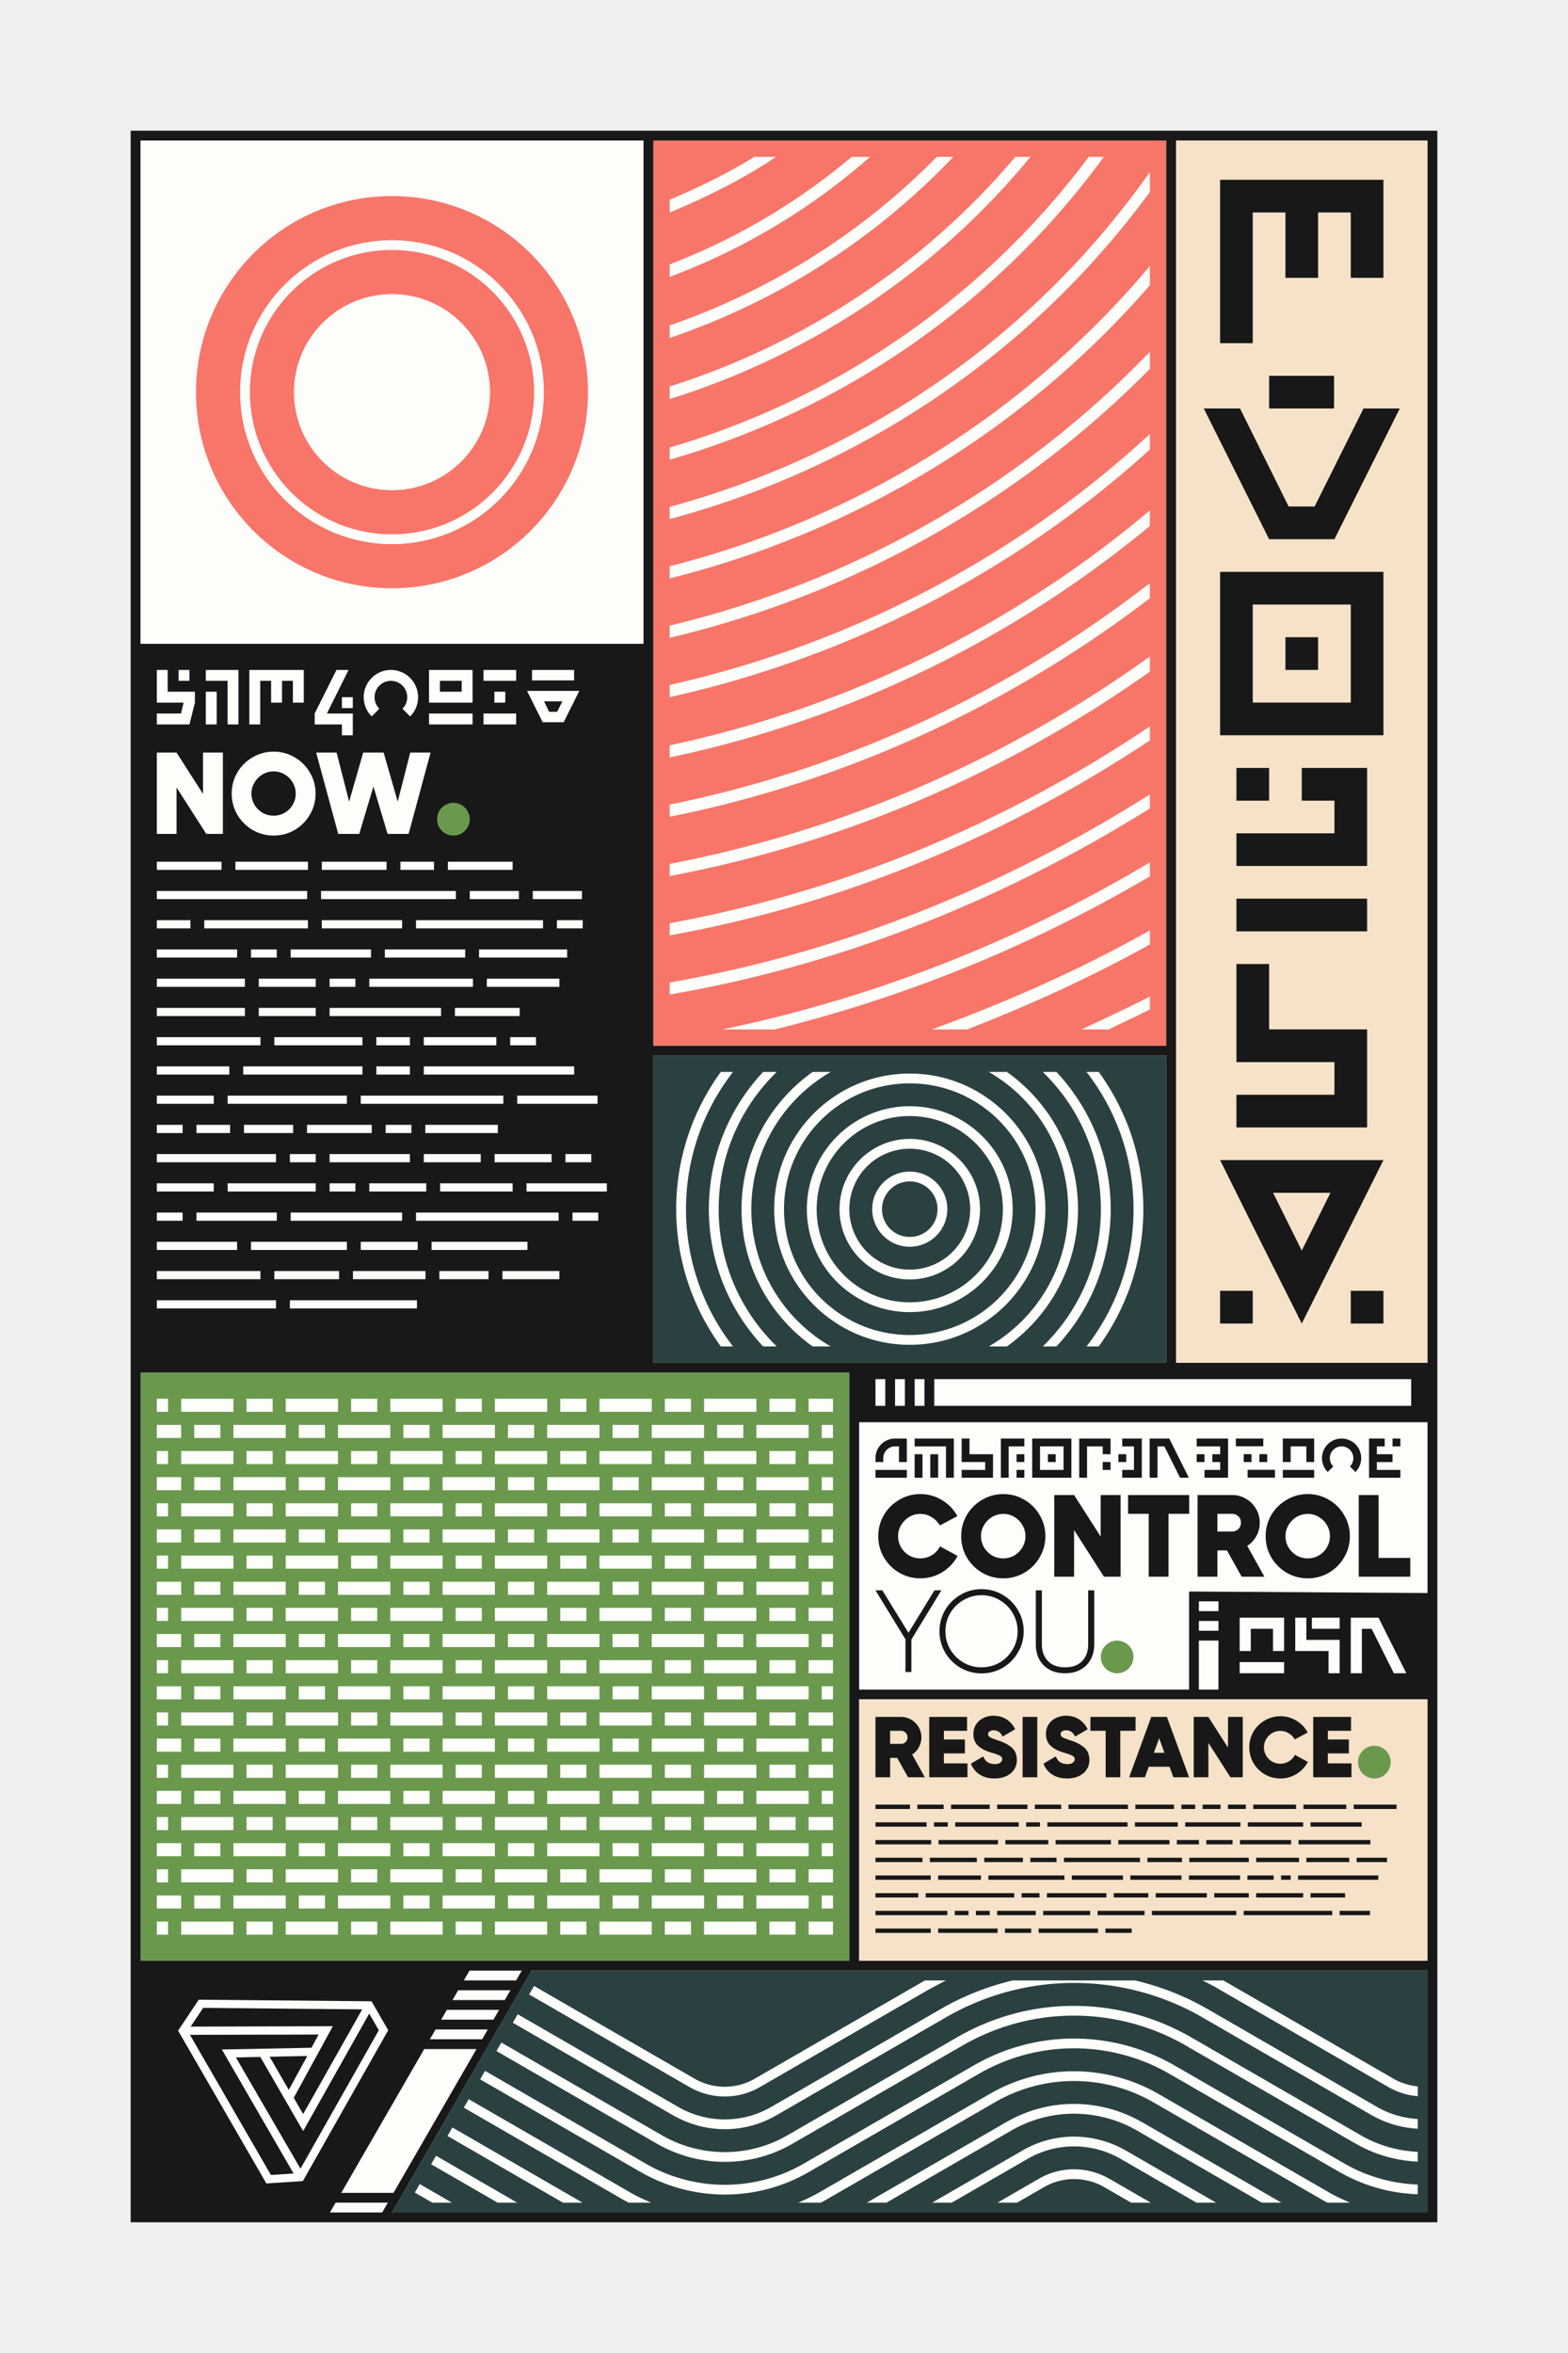 <svg xmlns="http://www.w3.org/2000/svg" width="2304" height="3456" viewBox="0 0 609.6 914.4">
	<path d="M0 0h609.6v914.4H0z" fill="#eff1ee" paint-order="markers stroke fill"/>
	<path d="M54.61 54.61h500.38v805.18H54.61z" fill="#fdfefa" paint-order="markers stroke fill"/>
	<path d="M254 54.61V406.4h199.39V54.61zm39.287 6.35h8.433c-13.005 8.715-26.984 15.62-41.37 21.63v-4.94c11.338-4.85 22.434-10.186 32.937-16.689zm37.845 0h7.141c-23.125 20.308-49.546 36.035-77.923 46.646v-4.867c25.608-9.776 49.509-23.892 70.782-41.779zm33.067 0h6.41c-30.894 32.491-68.874 56.306-110.259 70.383v-4.866c38.758-13.432 74.414-35.572 103.848-65.516zm30.558 0h5.866c-37.233 45.182-86.297 77.265-140.273 94.108v-4.865c51.451-16.332 98.368-46.654 134.407-89.243zm28.543 0h5.853c-42.56 58.19-102.509 98.566-168.803 117.687v-4.73c63.772-18.677 121.416-57.47 162.95-112.957zm23.74 5.915v7.721c-46.872 63.89-113.427 107.45-186.69 127.126v-4.73c73.727-20.084 140.543-64.674 186.69-130.118zm0 36.503v7.457c-49.682 57.257-115.437 96.05-186.69 113.958v-4.729c71.676-18.255 137.495-58.116 186.69-116.686zm0 33.342v6.639c-51.715 52.341-116.733 87.974-186.69 104.5v-4.729c70.22-16.795 135.339-53.106 186.69-106.41zm0 31.934v6.042c-53.213 48.189-117.842 80.882-186.69 96.225v-4.729c69.002-15.558 133.769-48.625 186.69-97.538zm0 29.705v6.051a432.85 432.85 0 0 1-186.69 89.939v-4.72c68.239-14.508 132.485-45.614 186.69-91.27zm0 28.244v5.875c-54.675 41.757-118.404 71.307-186.69 84.932v-4.736c68.415-13.802 132.191-43.77 186.69-86.071zm0 28.538v5.879c-55.422 39.239-119.118 66.633-186.69 79.437v-4.735c67.708-12.965 131.396-40.832 186.69-80.582zm0 27.159v5.438c-56.14 37.256-119.503 63.646-186.69 75.764v-4.734c67.243-12.25 130.683-38.822 186.69-76.469zm0 26.422v5.441c-56.488 35.3-119.302 60.612-185.816 72.178-.29.05-.584.064-.874.114v-4.651c.028-.005.056-.006.083-.011 66.869-11.627 129.997-37.259 186.607-73.07zm0 26.431v5.399c-45.297 26.696-94.343 46.788-145.85 59.497h-20.272c58.952-12.239 114.973-34.389 166.122-64.896zm0 26.42v5.452c-22.812 12.69-46.61 23.512-71.01 33.024h-13.726c29.274-10.652 57.696-23.259 84.736-38.476zm0 25.668v5.049c-5.285 2.665-10.671 5.137-15.982 7.76h-10.52c8.87-4.206 17.81-8.27 26.502-12.809zM152.4 76.2c-42.084 0-76.2 34.116-76.2 76.2s34.116 76.2 76.2 76.2 76.2-34.116 76.2-76.2-34.116-76.2-76.2-76.2zm.001 17.146c32.593 0 59.055 26.462 59.055 59.055s-26.462 59.055-59.055 59.055-59.055-26.462-59.055-59.055 26.462-59.055 59.055-59.055zm0 3.809c-30.533 0-55.246 24.713-55.246 55.246s24.713 55.244 55.246 55.244 55.244-24.711 55.244-55.244-24.711-55.246-55.244-55.246zM152.4 114.3c21.042 0 38.1 17.058 38.1 38.1s-17.058 38.1-38.1 38.1-38.1-17.058-38.1-38.1 17.058-38.1 38.1-38.1z" paint-order="markers stroke fill" fill="#f77669"/>
	<path d="M206.659 765.81L152.4 859.79h402.59v-93.98H246.38zm152.931 3.81h8.146l-6.34 3.354-65.991 38.1h0c-8.736 5.044-19.125 4.69-27.298-.01l-.007.011-62.381-36.015 1.905-3.3 62.381 36.016-.003.005c7.025 4.055 15.952 4.35 23.497-.006l65.991-38.1h0c.033-.019.067-.034.1-.053zm34.162 0h47.521c9.809 2.309 19.287 5.986 28.075 11.047l65.991 38.1-.003.003c4.844 2.794 10.28 4.351 15.843 4.701v3.776c-6.225-.36-12.318-2.075-17.737-5.194l-.008.013-65.991-38.1.008-.015c-29.822-17.188-67.735-18.437-99.705.021l-65.991 38.1h0c-12.807 7.394-28.025 6.877-39.997-.012l-.008.013-62.381-36.015 1.905-3.3 62.381 36.016-.002.003c10.825 6.243 24.58 6.701 36.196-.005v.003l65.991-38.1h0 0c8.945-5.164 18.349-8.788 27.911-11.053zm73.733 0h8.124c.029.017.06.031.09.048h0l65.991 38.1-.003.005c2.914 1.682 6.159 2.692 9.493 3.014v3.819a27.52 27.52 0 0 1-11.388-3.551l-.007.011-65.991-38.1.009-.016c-2.067-1.191-4.184-2.28-6.317-3.332zm-50.641 9.883a91.32 91.32 0 0 1 46.153 12.165l.003-.003 65.991 38.1-.003.003c6.774 3.906 14.4 6.105 22.192 6.468v3.799c-8.455-.372-16.737-2.752-24.088-6.984l-.007.013-65.991-38.1.007-.012c-26.023-15-59.106-16.089-87.005.019l-65.991 38.1h0c-16.878 9.744-36.926 9.065-52.698-.013l-.007.013-62.381-36.016 1.905-3.3 62.381 36.016-.002.003c14.624 8.432 33.21 9.053 48.896-.004l65.991-38.1c14.09-8.135 29.461-12.06 44.653-12.168zm.103 12.701c13.91-.098 27.647 3.525 39.697 10.463h0l.003-.005 65.991 38.1v.003c8.703 5.018 18.522 7.801 28.541 8.174v3.784c-10.682-.381-21.157-3.333-30.437-8.675l-.009.016-65.991-38.1.007-.012c-22.224-12.81-50.477-13.74-74.305.017l-65.991 38.1c-20.948 12.095-45.825 11.252-65.395-.015l-.009.016-62.38-36.015 1.905-3.3 62.38 36.015-.001.003c18.424 10.622 41.838 11.405 61.595-.003l65.991-38.1v.003c12.119-6.997 25.339-10.373 38.406-10.465zm1.158 12.711a65.84 65.84 0 0 1 32.181 8.768l.012-.02 65.991 38.1-.01.016c2.785 1.606 5.681 2.981 8.637 4.2h-8.795c-.576-.312-1.169-.59-1.737-.917l-65.991-38.1 1.893-3.279-1.895 3.283c-18.424-10.622-41.837-11.405-61.595.003l-65.991 38.1-1.905-3.3 1.904 3.299c-.565.326-1.144.602-1.714.913h-8.786c2.912-1.216 5.789-2.591 8.595-4.211l65.991-38.1c10.474-6.047 21.93-8.861 33.214-8.753zm-235.882 10.839l62.381 36.016-.01.016c2.78 1.603 5.671 2.976 8.622 4.194h-8.793c-.572-.309-1.16-.586-1.724-.911l-62.381-36.016zm235.78 1.86h0a53.07 53.07 0 0 1 25.934 7.065l.011-.019 54.246 31.319h-7.62l-48.531-28.019-.003.003c-14.624-8.432-33.21-9.053-48.896.004l-48.52 28.013h-7.621l54.236-31.313h0 0c8.439-4.872 17.671-7.138 26.764-7.052zm-242.129 9.138l50.624 29.228h-7.62l-44.909-25.928zm242.028 3.563h0a40.29 40.29 0 0 1 19.685 5.362l.01-.017 35.195 20.32h-7.621l-29.479-17.02h0c-10.825-6.243-24.58-6.701-36.196.005l-29.468 17.013h-7.621l35.184-20.313h0 0c6.404-3.697 13.41-5.416 20.312-5.35zm-248.379 7.437l31.572 18.228h-7.621l-25.856-14.928zm248.277 5.263h0a27.53 27.53 0 0 1 13.437 3.66l.01-.017 16.146 9.322h-7.62l-10.431-6.022h0c-7.025-4.056-15.952-4.351-23.498.005l-10.421 6.016h-7.62l16.135-9.316h0a27.11 27.11 0 0 1 13.86-3.649zm-254.626 5.734l12.524 7.231h-7.62l-6.809-3.931zM254 410.21v4.775 2.387 15.519 2.387 15.519 2.387 15.519 2.388 15.519 2.387 15.519 2.387 15.519 2.387 4.775h14.331 2.492 16.201 2.492 16.201 2.492 16.201 2.492 16.201 2.492 16.201 2.492 16.201 2.492 16.2 2.492 16.201 2.492 16.201 2.492 14.331v-4.775-2.387-15.519-2.387-15.519-2.387-15.519-2.388-15.519-2.387-15.519-2.387-15.519-2.387-4.775h-14.331-2.492-16.201-2.492-16.201-2.492-16.2-2.492-16.201-2.492-16.201-2.492-16.201-2.492-16.201-2.492-16.201-2.492-16.201-2.492zm26.24 6.349h4.743c-11.448 14.73-18.282 33.227-18.282 53.34a86.6 86.6 0 0 0 18.282 53.34h-4.743c-10.901-14.981-17.349-33.407-17.349-53.34a90.35 90.35 0 0 1 17.349-53.34zm16.443 0h5.305c-13.925 13.501-22.588 32.397-22.588 53.34s8.663 39.84 22.589 53.34h-5.306c-13.072-13.966-21.093-32.717-21.093-53.34s8.021-39.375 21.093-53.34zm19.266 0h7.019c-18.438 10.638-30.868 30.506-30.868 53.34s12.43 42.702 30.867 53.34h-7.019c-16.71-11.854-27.657-31.311-27.657-53.34s10.947-41.487 27.658-53.34zm68.473 0h7.019c16.711 11.853 27.658 31.31 27.658 53.34s-10.946 41.486-27.657 53.34h-7.019c18.437-10.638 30.867-30.507 30.867-53.34s-12.43-42.702-30.868-53.34zm20.98 0h5.305c13.073 13.965 21.093 32.716 21.093 53.34s-8.02 39.375-21.093 53.34h-5.306c13.925-13.501 22.588-32.397 22.588-53.34s-8.663-39.839-22.588-53.34zm17.006 0h4.743c10.901 14.981 17.349 33.407 17.349 53.34a90.35 90.35 0 0 1-17.349 53.34h-4.743a86.61 86.61 0 0 0 18.282-53.34c0-20.112-6.833-38.61-18.282-53.34zm-68.713.635c29.086 0 52.705 23.619 52.705 52.705s-23.619 52.705-52.705 52.705-52.705-23.62-52.705-52.705 23.62-52.705 52.705-52.705zm0 3.811c-27.027 0-48.895 21.868-48.895 48.894s21.868 48.897 48.895 48.897 48.895-21.87 48.895-48.897-21.868-48.894-48.895-48.894zm0 8.89c22.072 0 40.006 17.932 40.006 40.004s-17.934 40.006-40.006 40.006-40.006-17.934-40.006-40.006 17.934-40.004 40.006-40.004zm0 3.809c-20.013 0-36.195 16.183-36.195 36.195s16.183 36.195 36.195 36.195 36.195-16.183 36.195-36.195-16.183-36.195-36.195-36.195zm0 8.89c15.058 0 27.305 12.247 27.305 27.305s-12.247 27.305-27.305 27.305-27.305-12.247-27.305-27.305 12.247-27.305 27.305-27.305zm0 3.811a23.47 23.47 0 0 0-23.494 23.494 23.494 23.494 0 1 0 46.988 0 23.47 23.47 0 0 0-23.494-23.494zm0 8.891c8.044 0 14.605 6.56 14.605 14.603a14.64 14.64 0 0 1-14.605 14.606c-8.043 0-14.605-6.562-14.605-14.606s6.562-14.603 14.605-14.603zm0 3.809c-5.984 0-10.795 4.81-10.795 10.795s4.811 10.795 10.795 10.795 10.795-4.811 10.795-10.795-4.81-10.795-10.795-10.795z" paint-order="markers stroke fill" fill="#2b4141"/>
	<path d="M54.61 533.4v7.964 4.019 11.328 3.874 21.509 13.796 19.503 3.841 10.896 4.017 10.931 3.847 19.595 13.812 21.402 3.873 11.29 4.013V733.5v3.829 18.123V762h2.554 13.689 12.482H98.11h4.642 10.585 4.299 41.653 3.836 42.53 3.957 11.96 19.17 8.195 5.713 10.935 4.084 42.166 3.836H330.2v-2.411-4.144-28.487-9.041-16.626-3.802-10.27-3.986-11.876-3.987-24.778-12.019-17.746-3.847-10.502-4.013-11.403-3.912-21.996-13.626V533.4h-34.877-3.929-12.254-17.618-10.005-5.316-10.808-4.118-42.082-3.847-42.32-4.025-11.229-7.695-2.049-23.469-11.493-3.985zm6.35 10.161h4.381v5.08H60.96v-1.369zm9.471 0h20.32v5.08h0-20.32 0-.001zm25.41 0h10.16.001 0 .001v5.079h-.001-10.159-.001zm15.249 0h.001 20.32.001 0 .001v5.079h-.001-20.32-.001 0-.001zm25.41 0h10.16.001 0 .001v5.079h0-10.16 0-.001 0zm15.25 0h.001 20.32 0 .001v5.079h0-20.32 0-.001zm25.41 0h10.16 0 .001v5.079h-.001 0-10.16 0 0-.001zm15.25 0h20.32 0 .001v5.079h0-20.32 0-.001 0-.001zm25.41 0h10.16.001 0 .001v5.079h-.001 0-10.16 0-.001zm15.249 0h.001 20.32.001 0 .001v5.079h-.001-20.32-.001 0-.001zm25.41 0h10.16 0 0 0v5.079h0-10.16 0-.001 0zm15.25 0h20.321 0v5.079h0-20.321 0 0zm25.41 0h10.16 0v5.079h0 0-10.16 0zm15.25 0h9.46v5.08h-9.46 0 0zm-81.33 10.159h.001 0 .001 0v5.08h0-20.32 0-.001v-5.08zm-172.1 0h9.461v5.08h-.001-9.461zm14.551 0h10.16.001v5.08h-.001-10.16zm15.25 0h20.32.001.001 0v5.08h-20.32 0-.001-.001zm25.41 0h10.16.001 0v5.08h-10.16 0-.001zm15.25 0h20.32.001 0v5.08h-20.32-.001 0-.001zm25.41 0h10.16 0 .001v5.08h-.001-10.16-.001 0zm15.25 0h20.32 0 .001v5.08h-.001-20.32-.001 0v-5.079zm25.41 0h10.16.001 0 .001v5.08h-10.16 0-.001zm40.66 0h10.16.001 0v5.08h-10.16 0-.001zm15.25 0h20.32 0 0v5.08H253.4h-.001 0-.001zm25.41 0h10.16 0 0 0v5.08h0-10.16 0zm15.25 0h0 20.32v5.08h-20.32 0zm25.41 0h4.38v5.08h-4.38zm-147.401 10.157v.003h.002 0 .001 0v5.08h-.001-20.319-.001 0-.001v-.003h-.001v-5.08zm-111.108.003h4.381v5.08h0-4.381v-3.536zm9.471 0h20.32.001v5.08h-.001-20.32zm25.409 0h.001 10.16.001 0 .001v5.08h0-10.16 0-.001 0-.001zm15.25 0h.001 20.32.001 0 .001v5.08h0-.001-20.32 0-.001 0-.001zm25.41 0h10.16.001 0 .001v5.08h-.001-10.16 0-.001zm40.66 0h10.16 0 .001 0v5.08h-10.16 0v-5.08zm15.25 0h20.32.001 0 0v5.079h0 0-20.32 0-.001 0v-5.08zm25.409 0h.001 10.16.001 0 .001v5.08h0-.001 0-10.16 0 0-.001 0-.001zm15.25 0h.001 20.32.001 0 .001v5.08h0-.001-20.32 0-.001 0-.001zm25.41 0h10.16 0 0 0v5.08h0-10.16 0-.001zm15.25 0h20.32 0 0v5.08h-20.319 0 0 0v-5.08zm25.41 0h10.16 0v5.08h-10.16zm15.25 0h9.46v5.081h-9.46 0 0zM60.96 574.037h9.459 0 .002 0v5.079h-.001-9.461zm29.8 0h20.32 0 .001 0 .001.001.001 0v5.079h0 0-.001-20.319-.001 0-.001 0-.001 0-.001zm66.069 0l10.16.003h.002 0 .001v5.08h-.001-10.16 0-.001 0-.001v-.003h-.001zm15.25 0h20.32 0 .002 0 0 .001v5.08h-.001-20.32 0-.001 0-.001v-.003h-.001zm40.66 0h20.32 0 .001 0 .001.001 0 0v5.079h0-20.32 0-.001 0-.001 0-.001zm-137.227.003h10.16v5.08h-10.16zm40.659 0h.001 10.159.001 0 .001v5.08h0-10.16 0-.001 0-.001zm15.25 0h20.32 0 .001.001v5.08h-.001-20.32 0-.001zm66.07 0h10.16 0v5.079h0-.001-10.16 0v-5.079zm40.659 0h.001 10.159.001 0 .001v5.08h0-10.16 0-.001 0-.001zm15.25 0h20.32 0 0 0v5.08h0-20.32 0-.001zm25.41 0h10.16 0 0 0v5.08h0-10.16 0 0v-5.08zm15.25 0h0 20.32v5.08h-20.32 0 0zm25.41 0h4.38v5.08h-4.38zM70.43 584.197H90.75h0 .002 0v5.079h0-.001 0-20.32 0 0-.001zm25.409 0H106h0H106h0 .001 0 .001.001v5.08h-.001-10.16-.001 0-.001 0-.001 0-.001zm15.25 0h20.32 0 .001 0 .001 0 .001.001 0v5.08h-.001-20.32-.001 0-.001 0-.001 0-.001zm40.66 0h20.32 0 .001 0 .001.001 0 .001v5.08h-.001 0-.001-20.319-.001 0 0-.001 0-.001 0-.001zm25.41 0h10.159 0 .002.001 0v5.079.003h-10.16 0-.001 0-.001v-.003h-.001zm15.25 0h20.321 0v5.079h0 0-20.32 0-.001 0 0-.001zm25.409 0h10.16 0 .001 0 .001 0 .001.001v5.08h-.001 0-10.16 0-.001 0-.001 0-.001 0-.001zm15.25 0h20.32 0 0 .001 0 .001.001 0v5.08h-.001-20.32-.001 0-.001 0 0-.001zm-172.109 0h4.379 0 .002.001v5.08h-.001 0-.001-4.381v-3.542zm212.769 0h20.32 0 0v5.08H273.73h0 0 0 0 0zm-137.228 0h10.16 0 .001v5.08h-10.16 0-.001zm121.979 0h10.16 0 0v5.08h-10.16 0-.001zm40.66 0h0 10.159 0v5.08h-10.16 0 0zm15.25 0h9.46v2.449 2.631h-9.46zM60.96 594.355h9.46v.003h.001.001.001v5.08h-.001-.001 0-9.461v-.674zm50.12 0h0 0 .001.001 0 .001v5.08h-.001-.001-20.319-.001 0-.001 0-.001 0-.001v-5.079zm45.749 0h10.16 0 .001 0 .001.001 0v5.079h0-.001-10.159-.001 0-.001 0-.001 0-.001zm15.25 0h.001 20.32 0 .001 0 .001.001.001 0v5.079h0-.001-20.32-.001 0-.001 0-.001 0-.001zm60.981 0h0 0 .001.001 0 .001v5.08h-.001-20.32 0-.001 0-.001 0-.001v-5.079zm-157.55 0h10.16 0 .001.001v5.08h0-.001-10.16-.001v-.003h-.001zm40.66 0h10.16 0 .001.001.001 0 .001.001v5.08h-.001 0-.001-10.159-.001 0-.001 0-.001 0-.001zm15.25 0h20.32 0 .001.001 0 .001v5.08h0-.001 0-20.32 0-.001 0 0-.001-.001zm66.069 0h10.16 0 .001.001 0v5.079h0 0-10.16 0-.001v-.003h-.001zm40.66 0h10.16 0 .001 0 .001.001v5.08h-.001 0-.001-10.159-.001 0-.001 0-.001 0zm15.25 0h20.32 0 0 0 0 0v5.08h0 0 0-20.32 0-.001 0 0-.001-.001zm25.41 0h10.159 0 0 0v5.08h0-10.159 0 0zm15.25 0h20.322 0 0v5.08h-20.32 0v-.003h0zm25.411.003h4.38v3.059 2.021h-4.38zM90.75 604.514h0 0 .002 0v5.08h0-.001-20.319-.001 0-.001 0-.001 0-.001v-5.079zm61 0h20.319.001 0 0 .001 0 .001.001 0 .001v5.08h0-.001-20.32-.001 0-.001 0-.001-.001v-5.08h0zm60.98 0h0 0 .001 0 0 0v5.079h0 0-20.32 0 0-.001 0-.001 0-.001 0-.001v-5.079zm-151.77 0h4.379.001 0 .002 0v5.08h-.001-.001-4.381zm34.88 0H106h0H106h0 .001.001 0 .001v5.08h-.001 0-10.16 0-.001 0-.001-.001zm15.25 0h.001 20.32 0 .001 0 .001.001.001.001v5.08h-.001-.001 0-20.32-.001 0-.001 0-.001-.001zm66.07 0h10.159.001 0 .002 0v5.08h-.001 0-10.16 0-.001 0-.001-.001 0zm40.66 0h10.16 0 .001 0 .001.001 0 .001v5.08h-.001 0-10.16-.001 0-.001 0-.001-.001zm15.25 0h.001 20.32 0 0 .001.001.001.001v5.08h-.001-.001 0-20.32-.001 0-.001 0-.001zm60.982 0h0 0 0v5.08h0-20.32 0 0 0 0 0 0v-5.08zm-157.551 0h10.16.001 0 .001.001.001v5.08h0-.001-10.16-.001 0-.001 0-.001-.001zm121.979 0h10.16 0 0 0 0 0v5.08h0 0-10.16-.001 0-.001 0-.001-.001zm40.661 0h10.159 0 0 0v5.08h0 0-10.16 0 0 0zm15.25 0h9.461v5.082h-9.46 0 0 0zM60.96 614.674h9.46.001 0 .001.001v5.08h-.001-.001-9.461v-2.573zm14.55 0h10.16.001 0 .001.001v5.08h-.001 0-10.16 0 0-.001zm15.25 0h20.32 0 .001 0 .001 0 0 .001v5.08h-.001 0-.001-20.319-.001 0-.001 0-.001 0-.001zm25.41 0h10.16.001 0 .001 0 .001.001 0v5.08h-.001-.001-10.16-.001 0-.001 0-.001zm15.25 0h20.32 0 .001 0 .001.001 0v5.08h-.001-20.319-.001-.001 0-.001 0-.001-.001zm25.41 0h10.16 0 0 .002 0v5.079h0-.001-10.159-.001 0-.001 0v-5.079zm15.249 0h.001 20.32.001 0 0 .001.001 0v5.08h-.001 0-20.32-.001 0-.001 0-.001-.001zm25.41 0h10.16.001 0 .001.001.001 0 0v5.079h0-10.16-.001 0-.001 0-.001zm15.25 0h20.321 0 .001 0 .001 0 0 .001v5.08h-.001 0-20.32 0-.001 0-.001 0-.001zm25.41 0h10.16 0 0 .001.001 0v5.08h-.001-.001-10.16-.001 0-.001 0zm15.249 0h20.32 0 0 0 0 0 0v5.08h0H253.4h-.001-.001 0-.001 0-.001-.001zm40.662 0h20.32v.003 5.08h0-20.32 0 0 0 0v-5.08zm-15.252 0h10.159 0 0 0 0v5.08h0 0-10.159 0 0 0zm45.041 0v.083 4.999h-4.38 0 0 0v-5.08zm-233.1 10.159h0 0 .001.001v5.08h-.001 0-20.32 0-.001 0-.001-.001v-5.08zm-29.79 0h4.38 0 0 .001v5.081H60.96zm34.88 0H106 106h0 .001 0 .001 0 .001v5.08h-.001-.001-10.159-.001 0 0-.001-.001zm15.249 0h.001 20.32.001 0 .001 0 .001 0 .001.001v5.08h-.001-.001-20.319-.001-.001 0-.001 0-.001-.001zm25.41 0h10.16.001 0 .001 0 .001 0 .001.001v5.08h-.001-10.16-.001 0 0-.001 0-.001zm15.25 0h.001 20.32 0 .001 0 .001.001 0 .001 0v5.08h-.001-20.32-.001 0 0-.001 0-.001zm25.41 0h10.16 0 .001 0 .001.001 0 0v5.079h0-.001-10.16 0-.001 0-.001 0-.001zm15.25 0h20.32 0 .001 0 .001.001 0 0 0v5.079h0-20.32-.001 0-.001 0 0-.001-.001zm25.41 0h10.16.001 0 .001 0 .001 0 .001v5.08h-.001-.001-10.16-.001 0 0-.001 0-.001zm15.25 0h.001 20.32 0 .001 0 .001 0 .001.001v5.08h-.001-.001-20.319-.001-.001 0-.001 0-.001zm25.41 0h10.16 0 0 0 0 0 0 0 0v5.08h0-10.16-.001 0 0-.001 0-.001zm15.25 0h20.322 0 0 0 0v5.08H273.73h0 0 0 0 0 0zm25.411 0h10.159 0 0 0 0v5.08h0 0-10.16 0 0 0 0zm15.25 0h9.461v5.082h-9.46 0 0 0 0 0zm-203.31 10.159h.001 0 .001 0 .001.001 0 .001v5.08h-.001-20.319-.001-.001-.001 0 0-.001-.001v-5.08zm15.25 0h0 .001 0 .001 0 .001.001v5.08h-.001-10.159-.001-.001 0-.001 0-.001v-5.08zm121.979 0h0 0 .001 0 .001.001v5.08h-.001-10.159-.001 0-.001 0v-5.08zm-177.888 0v.003h.001.001v5.08h-.001-.001-9.461v-5.081zm15.249 0h.001v.003h.001.001v5.08h-.001-10.16v-.003h-.001v-5.08zm147.389 0h.001 0 .001 0 0 .001 0 .001v5.08h-.001 0-20.32 0 0-.001 0-.001 0-.001v-5.08zm-101.639 0h20.32.001 0 .001 0 .001.001v5.08h-.001-20.32-.001 0-.001 0-.001 0-.001zm25.41 0h10.16 0 .001.001 0 .001v5.08h-.001-10.16-.001 0-.001 0-.001 0zm15.25 0h20.32.001 0 .001.001 0 0v5.079h0-.001-20.32-.001 0 0-.001-.001 0V635zm25.41 0h10.16.001 0 .001.001 0 .001v5.08h-10.16 0-.001-.001 0 0-.001zm55.909 0h20.32 0 0 0 0 0 0v5.08h0-20.32-.001 0-.001 0-.001 0-.001zm25.41 0h10.16 0 0 0 0 0v5.08h0-10.16 0 0 0 0 0zm45.041.009v5.082h-4.38 0 0 0 0v-5.08zm-29.791 0h0 20.32 0 0 0v5.08h-20.32 0v-.003h0zM65.34 645.159v.003h.001v5.08h0-4.381v-1.384-3.632-.065zm25.41 0h.001v.003h.001.001v5.08h-.001-20.32v-.003h-.001v-5.08zm96.569 0h0 0 0 .001 0 0v5.08h-10.159-.001 0 0-.001 0v-5.08zm-91.48 0h.001H106 106h0 .001 0 .001 0 .001v5.08h0-10.16 0-.001 0-.001 0-.001-.001zm15.25 0h.001 20.32.001 0 .001 0 .001 0 .001.001v5.08h-.001 0-.001-20.32 0-.001 0-.001 0-.001-.001zm25.41 0h10.16.001.001 0 .001 0 .001v5.08h-.001-10.16 0-.001 0-.001 0-.001zm15.25 0h20.32.001 0 .001 0 .001.001v5.08h-.001 0-20.32-.001 0-.001 0-.001 0-.001zm40.66 0h20.32.001 0 .001.001 0v5.08h0 0-20.32 0-.001 0 0-.001-.001 0zm25.409 0h.001 10.16.001 0 .001 0 .001 0 .001v5.08h0-.001 0-10.16 0 0-.001 0-.001 0-.001-.001zm15.25 0h.001 20.32 0 .001 0 .001 0 .001.001v5.08h-.001 0-.001-20.32 0-.001 0-.001 0-.001zm25.41 0h10.16 0 0 0 0 0 0v5.08h0-10.16 0-.001 0-.001 0-.001zm15.25 0h20.322 0 0v5.08h0-20.32 0 0 0 0 0 0 0zm25.411 0h10.16 0 0 0 0v5.079h-10.16 0v-.003h0zm15.25 0h9.461v5.082h-9.46 0 0 0 0zM156.83 655.317h10.16 0 .001 0 .001 0 .001v5.08h-.001-10.16 0-.001 0-.001-.001 0-.001v-5.08h.001zm15.25 0h.001 20.32 0 0 .001.001 0 0 .001v5.079h0-.001-20.32 0-.001 0-.001-.001 0-.001v-5.08h.001zm-111.119 0h9.46 0 0 .001 0v5.079H60.96zm14.551 0h10.16v.003h.001v5.08h-10.16v-.003h-.001zm15.249 0h.001 20.319.001.001 0 0 .001.001 0v5.079h0-20.32 0-.001-.001 0-.001-.001 0zm25.41 0h.001 10.159.001 0 .001 0 .001 0 .001v5.079h0-10.16 0-.001-.001 0-.001 0-.001zm15.25 0h20.32 0 .001.001 0 0 .001.001v5.08h-.001-20.32 0-.001 0-.001-.001zm66.07 0h10.16 0 0 .001 0v5.079h0-.001-10.16 0 0-.001 0v-5.079zm15.249 0h.001 20.319.001.001 0 0 .001 0 0v5.079h0-20.32-.001 0-.001 0-.001-.001 0zm25.41 0h10.16 0 0 .001 0 .001v5.079h0-10.16 0-.001-.001 0-.001 0zm15.25 0h20.32 0 0 0 0 0 0 0v5.08h0-20.32 0-.001 0-.001-.001zm25.41 0h10.16 0 0 0 0 0 0 0v5.08h0-10.16 0 0 0 0 0v-5.08zm15.251 0h20.32 0v.003h0v5.08h0-20.32 0 0 0 0v-5.08zm29.79 0v5.082h-4.38v-.003h0v-5.08zM60.96 665.476h4.38.001v.003h.001.001v5.079h-.001 0-4.381v-3.197zm9.47 0h20.32 0 0 .001 0v5.079h0-20.32 0-.001 0-.001 0v-5.079zm25.409 0H106h0H106h.001 0 0 .001.001v5.08h-10.16 0-.001 0-.001 0-.001v-5.08zm15.25 0h.001 20.32 0 .001.001 0 0 0 .001.001 0v5.08h-20.32-.001 0-.001-.001 0-.001 0-.001zm40.661 0h.001 20.319.001 0 .001 0 .001 0 .001v5.08h-.001 0-20.32 0-.001-.001 0-.001 0-.001v-5.08h.001zm25.41 0h10.16.001 0 0 .001.001 0v5.079.003h-10.16 0-.001 0-.001-.001 0-.001v-5.08h.001zm15.25 0h20.321 0 0 0 0 0v5.079h0-20.32 0 0-.001-.001 0-.001 0v-5.079zm25.409 0h10.159 0 .001.001 0 0 .001.001v5.08h-.001 0-10.16 0 0-.001 0-.001v-5.08zm15.25 0h.001 20.32 0 .001 0 0 0 .001.001 0v5.08h-20.32-.001 0-.001-.001 0 0-.001zm60.98 0h0 0 0v.003h0v5.08h0-20.32 0 0 0 0 0 0 0v-5.08zm-157.549 0h10.161 0 .001 0 0 .001v5.08h-10.16 0-.001 0 0-.001zm121.979 0h10.16 0 0 0 0 0v5.08h-10.16 0-.001 0 0-.001zm40.661 0h0 10.159 0v.003h0v5.08h-10.16 0 0 0 0zm15.25 0h9.461v.797 3.765.52h-9.46v-.003h0zM60.96 675.635h9.46.001.001v.003h.001.001v5.079h-.001-9.461v-.311zm14.551 0h10.16.001v.003h.001.001v5.08h0-10.16 0 0-.001-.001v-5.079h.001zm15.249 0h.001 20.32.001 0 .001 0 .001 0 .001v5.08h-.001-20.319-.001 0-.001-.001 0-.001 0-.001v-5.079zm25.41 0h10.16.001 0 .001.001 0 .001.001v5.08h-.001 0-10.16 0-.001 0-.001 0-.001 0v-5.079zm15.25 0h20.321 0 .001 0 .001 0v5.079h0-20.32 0-.001-.001 0-.001-.001 0 0-.001zm25.41 0h.001 10.159.001 0 0 .001 0v5.079h0-.001-10.159-.001 0 0-.001 0-.001zm15.25 0h.001.001 20.319.001.001 0 0 .001.001 0v5.078h0-.001-20.32-.001 0-.001-.001 0-.001zm25.411 0h10.16.001 0 0 .001.001 0v5.079h0-10.16 0 0-.001 0-.001v-5.079h.001zm15.249 0h.001 20.32.001 0 0 .001 0 .001v5.08h-.001-20.32-.001 0-.001 0-.001 0-.001v-5.079zm25.41 0h10.16 0 .001 0 .001.001v5.08h-.001 0-10.16 0-.001 0-.001 0 0v-5.079zm15.249 0h20.32 0 0 0 0 0v5.079h0-20.32 0-.001-.001 0-.001-.001 0 0-.001zm25.41 0h10.158 0 0 0 0 0 0v5.08h0-10.159 0 0 0zm15.25 0h0 20.32 0 0 0 0 0v5.08h-20.32 0v-.003h0zm25.411 0h4.381v5.082h-4.38v-.003h0zM60.96 685.794h4.381 0 0 .001 0v5.08H60.96zm9.47 0h.001 20.32 0 .001 0v5.08h0-20.32 0-.001 0-.001-.001 0-.001zm25.41 0h.001H106 106h0 .001 0 .001v5.08h-.001-10.159-.001 0-.001 0-.001-.001zm15.25 0h.001 20.32.001 0 .001.001 0 .001.001v5.08h-.001-20.32-.001 0-.001-.001 0-.001-.001 0zm25.41 0h10.16.001 0 .001.001 0 .001.001v5.08h-10.16-.001 0 0-.001-.001 0v-5.079zm15.25 0h20.32.001 0 .001 0 .001 0 .001v5.08h0-.001-20.32-.001 0-.001 0-.001-.001v-5.08zm25.41 0h.001 10.16 0 .001 0v5.08h0-10.16 0 0-.001-.001 0zm15.25 0h.001 20.321 0 0 0v5.079h-20.32-.001 0-.001 0-.001 0-.001zm25.41 0h.002 10.16.001 0 0 .001v5.08h-.001-10.16 0-.001 0-.001-.001-.001zm15.25 0h.001 20.32 0 .001.001 0 .001.001v5.08h-.001-20.32-.001 0-.001-.001 0-.001 0zm25.41 0h10.16 0 0 0 0 0 0 0v5.08h-10.16-.001 0 0-.001-.001 0v-5.079zm15.25 0h20.32 0 0v.003h0v5.08h0-20.32 0 0 0 0 0 0v-5.08zm35.57 0h0v.003h0v5.08h0 0-10.16 0 0 0v-5.08zm5.091 0h9.461v5.081h-9.46 0 0 0 0zM85.67 695.953h.001v.003h.001v5.08h-.001-10.159 0-.002 0v-5.079h.001 0zm147.389 0h0 0 0 .001 0 0 .001v5.08h-.001 0-20.32 0 0-.001v-5.08h.001 0zm-172.099 0h9.46.001v.003h.001.001v5.08h-.001-9.461v-.419zm29.8 0h20.32 0 0 .001.001 0 .001v5.08h-20.32-.001 0-.001-.001-.001v-5.08h.001zm25.409 0h10.161 0 .001 0 0 .001v5.08h-10.16-.001 0-.001-.001 0v-5.079zm15.25 0h20.321 0 .001 0 0 .001v5.08h0-20.32 0-.001-.001-.001 0-.001 0-.001v-5.079zm25.411 0h10.16 0 .001 0v5.079h0 0-10.16 0-.001-.001 0-.001 0v-5.079h0 .001zm15.25 0h20.32.001 0 .001.001 0v5.079h0-.001-20.32-.001 0-.001-.001 0-.001v-5.079h.001.001zm25.41 0h10.16.001 0 0 .001.001 0v5.08h0-10.16 0 0-.001-.001 0v-5.079h.001zm40.66 0h10.161 0 0 0 .001v5.08h-10.16-.001 0-.001 0v-5.079zm15.249 0h20.32 0 0 0 0 0v5.08h0-20.32 0-.001-.001-.001 0-.001 0-.001v-5.079zm25.41 0h10.158 0 0 0 0 0 0 0v5.08h0-10.16 0 0 0 0v-5.08zm15.251 0h20.32 0v.003h0v5.08h-20.32 0 0 0v-5.08zm29.79 0v2.353 2.729h-4.38 0 0 0v-5.08zM60.96 706.112h4.38.001v.003h.001v5.08H60.96zm9.47 0h.002 20.319.001v.003h.001v5.085h-20.32 0-.002 0-.001zm25.41 0h.001H106h0 .001 0 0 .001v5.08h-10.16 0-.001-.001 0-.001-.001 0v-5.08zm15.25 0h20.32.001 0 .001.001 0 0 .001.001v5.08h-.001-20.32 0-.001 0-.001-.001 0-.001v-5.08h.001zm25.41 0h10.16.001 0 .001.001 0 0 .001.001v5.08h-.001-10.16-.001 0-.001-.001 0v-5.08zm15.25 0h.001 20.32.001 0 .001 0 0 .001 0 .001 0v5.079h-.001-20.32-.001 0-.001-.001 0v-5.08zm25.41 0h.001 10.159.001 0 0 0 .001 0 0v5.079h0-10.16 0-.001 0-.001zm15.25 0h.002 20.319.001 0 0 0 0 0v5.079h0 0-20.32 0-.001 0-.001-.001 0-.001zm25.41 0h.001 10.16 0 .001 0 0 .001v5.08h-.001 0-10.16 0-.001 0-.001-.001 0v-5.08zm15.25 0h20.32 0 .001.001 0 0 .001.001v5.08h-.001-20.32 0-.001 0-.001 0-.001v-5.08h.001zm25.409 0h10.16 0 0 0 0 0 0 0 0v5.08h0-10.16-.001 0-.001-.001 0v-5.08zm15.25 0h20.322 0 0 0 0 0 0v5.079h-20.32 0 0 0 0 0v-5.08zm25.411 0h10.16 0 0 0 0v5.08h-10.16 0 0v-5.08zm15.25 0h9.461v5.082h-9.46 0 0 0 0v-5.08zM60.96 716.272h9.461.001v.003h.001v5.079H60.96v-2.627zm14.55 0h10.16.001v5.081h-.001-10.16zm15.25 0h.001 20.319.001.001 0 .001 0 .001 0 .001v5.08h-20.32-.001 0-.001 0-.001-.001v-5.08zm25.41 0h.001 10.16 0 .001.001 0 0 .001v5.08h-10.16 0-.001 0-.001 0-.001zm15.25 0h.001 20.32 0 .001.001 0 0 .001v5.08h-20.32-.001 0-.001-.001 0-.001zm25.41 0h10.16.001 0 .001 0 0 .001v5.08h-10.16-.001-.001 0-.001-.001 0 0v-5.079zm15.25 0h.001 20.32.001 0 0 0 .001 0v5.079h0-.001-20.32 0 0-.001-.001 0v-5.079zm25.41 0h10.16.001 0 .001 0 0 .001.001v5.08h-.001-10.16 0-.001 0-.001zm15.25 0h20.318.001.001 0 0 .001 0 .001v5.08h-.001-20.32-.001 0 0-.001v-5.08zm25.41 0h10.159 0 .001 0 0 .001v5.08h-10.16 0 0-.001 0zm15.249 0h.001 20.32 0 0 0 0 0v5.079.003h-20.32 0-.001-.001 0-.001zm25.41 0h10.16 0 0 0 0 0v5.08h-10.16 0 0 0 0 0 0zm45.041 0v5.082h-4.38 0 0v-5.08zm-29.791 0h0 20.32 0 0 0 0v5.08h-20.32v-.003h0 0zM60.96 726.431h4.38v5.08h0-4.38v-2.785zm9.47 0h20.32.001v5.08h-.001-20.32zm25.409 0h.001H106 106h0 .001v5.079h0-10.16 0-.001 0-.001zm15.25 0h.001 20.32 0 .001.001 0 .001v5.08h-20.32 0-.001 0-.001 0-.001 0-.001zm25.41 0h10.16.001 0 .001v5.08h-.001-10.16 0-.001zm15.25 0h.001 20.32 0 .001.001 0 .001.001v5.08h-.001 0-20.32 0 0-.001 0-.001 0-.001 0v-5.079zm25.41 0h10.16 0 .001 0 0 .001v5.08h-10.16v-.003h-.001-.001 0v-5.079zm15.25 0h20.321.001 0 0v5.08h-20.32 0-.001 0-.001 0v-5.079zm25.409 0h10.159.001 0 .001v.003h.001v5.08h-10.16 0 0 0-.001 0-.001zm15.25 0h.001 20.32 0 .001.001 0 .001v5.08h-20.32 0-.001 0-.001 0 0-.001zm25.41 0h10.16 0 0 0v5.08h0-10.16 0-.001zm15.25 0h20.32 0 0 0v.003h0v5.08h0-20.32 0 0 0 0 0 0 0 0v-5.079zm50.121 0v5.082h-9.46 0 0 0v-5.08zm-24.711 0h0 10.16 0 0 0v5.08h-10.16v-.003h0 0zM172.08 736.589h20.32 0 0 .001v.003h.001v5.08h-20.32 0-.001-.001 0v-5.079h0zm-111.12 0h9.46v5.08h-9.46zm14.551 0h10.16v5.08h-10.16zm15.249 0h.001 20.319.001.001 0v5.079h0-20.32-.001 0-.001zm25.41 0h.001 10.159.001 0 .001v5.08h-10.16-.001 0-.001zm15.25 0h20.32 0 .001.001v5.08h-.001-20.32-.001zm25.41 0h10.16 0 .001v5.08h-.001-10.16-.001 0zm40.66 0h10.16 0v5.079h0-.001-10.16 0v-5.079zm15.249 0h.001 20.319.001.001 0 0 0 .001v5.08h-20.32 0-.001-.001 0-.001zm25.41 0h10.16 0v5.08h-10.16-.001 0zm15.25 0h20.32 0 0 0v5.08h0-20.32-.001zm25.41 0h10.16 0 0 0v5.08h0-10.16 0v-5.08zm15.251 0h20.32v.003h0v5.08h-20.32 0 0 0v-5.08zm25.41 0h4.381v5.08h-4.381zm-132.15 10.159h.001 0v5.079.003h-10.16 0-.001 0 0v-5.079h0zm-126.359 0h4.38.001v5.08h-.001-4.38v-2.372zm9.47 0h20.32 0v5.079h-20.32-.001zm25.409 0H106h0H106h.001v5.08h-10.16 0-.001zm15.25 0h.001 20.32 0 .001.001 0v5.08h-20.32-.001 0-.001-.001zm40.661 0h.001 20.319.001 0 .001v5.08h-.001-20.32-.001 0-.001v-5.079h.001zm40.66 0h20.32 0 0v5.079h0-20.32 0-.001zm25.409 0h10.16 0 .001.001v5.08h-.001-10.16 0-.001zm15.25 0h.001 20.32 0 .001 0v5.08h-20.32-.001 0-.001zm-96.569 0h10.161 0 .001v5.08h-10.16 0-.001zm121.979 0h10.16 0 0v5.08h-10.16 0-.001zm15.25 0h20.32 0 0 0v5.08h0-20.32 0 0 0zm25.411 0h0 10.159 0v5.08h-10.16 0zm15.25 0h9.461v2.699 2.381h-9.461z" fill="#6a994e" paint-order="markers stroke fill"/>
	<path d="M50.8 50.8v3.81 195.58V254v279.4 254 72.39 3.81h101.6 377.19 3.81 25.4v-3.81V50.8H457.2 254 54.61zm3.81 3.81h195.58v195.58H54.61zm199.39 0h199.39V406.4H254V254v-3.81zm203.2 0h97.79v474.98H457.2V410.21v-3.81zM254 410.21h199.39v119.38H254zM54.61 533.4H330.2v123.19 3.81V762H152.4h-3.81-93.98zm285.75 2.54h3.81v10.389h-3.81zm7.62 0h3.81v10.389h-3.81zm7.62 0h3.81v10.389h-3.81zm7.62 0h185.42v10.389H363.22zm-29.21 16.747h220.98v66.381l-92.71-.584v38.106H334.01zM466.09 622.3h7.62v3.81h-7.62zm15.869 6.35h17.272v12.954h-4.318v-8.636h-8.636v8.636h-4.318zm21.599 0h4.318v8.636h12.954v12.954h-4.318v-8.636h-12.954zm6.477 0h10.795v4.318h-10.795zm15.113 0h10.795l10.795 21.59h-4.845l-8.636-17.272h-3.792v17.272h-4.318zm-59.059 1.27h7.62v3.81h-7.62zm0 7.62h7.62v19.05h-7.62zm15.869 8.382h17.272v4.318H481.96zM334.01 660.4h220.98V762H334.01zM182.524 765.81h5.085 15.233l-2.2 3.81h-20.318zm24.135 0h39.721 308.61v93.98H152.4zm-28.534 7.62h20.318l-2.199 3.81h-20.318zm-100.836 3.661l66.246.625.907.008 6.488 11.238-33.185 58.627-14.191.92-34.316-59.387zm1.687 3.191l-4.847 7.282 55.266-.153-15.191 27.813 3.651 6.325 22.962-40.684-21.302-.201zm94.751.768h20.317l-2.199 3.81h-20.317zm-30.188 1.459l-25.61 45.518-.042-.073-.079.14-16.592-28.738-3.8.069-5.693.114 25.091 43.247 30.459-53.81zm25.789 6.161h20.317l-2.2 3.81h-20.317zm-45.446 1.972l-50.027.119 31.463 54.449 8.812-.572-27.874-48.169h.017l-.01-.018 10.396-.19 24.438-.489zm41.047 5.648h20.317l-32.262 55.879h-20.313zm-45.473 2.693l-14.619.293 7.43 12.869zm11.015 56.997h20.313l-2.2 3.81H133.35h-2.044-3.035z" fill="#181818" paint-order="markers stroke fill"/>
	<path d="M457.2 54.61h97.79v474.98H457.2z" fill="#f5e2c8"/>
	<path d="M474.345 69.866v12.702 50.798h12.698V82.567h12.702v25.4h12.7v-25.4h12.7v25.397h12.7V82.567 69.866h-12.7-12.7-12.7-12.702zm19.051 76.172v12.701h25.245v-12.701zm-25.401 12.701l25.401 50.798h11.306 14.093l25.4-50.798H530.1l-19.018 38.099h-10.091l-18.902-38.099zm6.351 63.499v30.201 30.045 1.549 1.703h63.344.155v-63.344l-.155-.153zm12.699 12.699h38.099v38.099h-18.12-18.12-.93-.929zm12.701 12.699v12.701h12.699v-12.701zm-19.05 50.8v12.699h12.699v-12.699zm25.4 0v12.699h12.699v12.701h-38.099v12.699h50.798v-38.099zm-25.4 50.799v12.701h50.798v-12.701zm0 25.4v38.099h38.099v12.701h-38.099v12.699h38.099.265 12.436v-38.099h-38.099v-25.4zm-6.35 76.2l15.022 30.201 15.178 30.201c.207.516.464 1.032.774 1.549.206.516.465 1.033.775 1.549l31.749-63.499zm20.598 12.699h10.532 10.687.465.619l-11.15 22.457-11.152-22.457zm-20.598 38.099v12.701h12.699v-12.701zm50.799 0v12.701h12.701v-12.701z" fill="#181818"/>
	<path d="M176.276 312.002a6.35 6.35 0 0 0 0 12.7 6.35 6.35 0 0 0 0-12.7z" fill="#6a994e" paint-order="markers stroke fill"/>
	<g fill="#fdfefa">
		<path d="M60.96 260.35v12.7h10.428l-1.032 4.233H60.96v4.233h12.7l2.117-8.467v-4.233H65.193v-8.467zm8.467 0v4.233h4.233v-4.233zm10.58 0v4.233h8.466v16.933h4.234V260.35zm16.933 0v4.234 16.933h4.233v-16.933h4.234v8.467h4.233v-8.467h4.233v8.466h4.233v-8.466-4.234h-4.233-4.233-4.233-4.234zm33.867 0l-8.467 16.933v4.233h10.583v4.233h4.233v-8.467h-10.067l8.415-16.933zm21.167 0a10.583 10.583 0 0 0-7.479 18.062l2.988-2.988a6.35 6.35 0 1 1 8.98 0l2.988 2.988a10.583 10.583 0 0 0-7.479-18.062zm14.817 0v6.04 6.04.31.31h16.933v-12.7zm21.174 0v4.233h12.7v-4.233zm18.875 0v4.064h16.355v-4.064zm-35.816 4.233h8.467v4.233h-4.027-4.027-.206-.207zm33.883 3.895l2.875 5.799 2.924 5.799a1.31 1.31 0 0 0 .149.297c.034.099.083.199.149.298h8.128l6.096-12.192zm-124.899.338v12.7h4.233v-12.7zm112.191 0v4.233h4.233v-4.233zm-59.274 2.117v4.233h4.233v-4.233zm78.575 1.609h7.137l-2.032 4.064h-3.122l-1.982-4.064zm-44.708 4.741v4.233h16.933v-4.233zm21.174 0v4.233h12.7v-4.233zM106.387 292.1c-2.95 0-5.675.737-8.173 2.212a16.28 16.28 0 0 0-5.961 5.915c-1.445 2.499-2.167 5.223-2.167 8.173s.722 5.675 2.167 8.173a16.63 16.63 0 0 0 5.961 5.961c2.499 1.445 5.223 2.167 8.173 2.167s5.675-.722 8.173-2.167a16.27 16.27 0 0 0 5.915-5.961c1.475-2.499 2.212-5.223 2.212-8.173s-.737-5.675-2.212-8.173c-1.445-2.499-3.417-4.47-5.915-5.915-2.499-1.475-5.223-2.212-8.173-2.212zm-45.427.361v31.609h7.677v-18.062l11.56 18.062h6.457v-31.609h-7.721v16.075l-10.295-16.075zm61.953 0l8.579 31.609h8.174l5.509-18.424 5.509 18.424h8.173l8.534-31.609h-7.902l-4.877 19.056-5.464-19.056H141.2l-5.464 19.056-4.877-19.056zm-16.527 7.315c1.565 0 2.995.391 4.29 1.174 1.325.783 2.363 1.836 3.116 3.161.783 1.294 1.174 2.724 1.174 4.29s-.391 3.011-1.174 4.335c-.753 1.294-1.791 2.333-3.116 3.116-1.294.753-2.724 1.129-4.29 1.129s-3.011-.377-4.335-1.129c-1.294-.783-2.333-1.821-3.116-3.116-.783-1.325-1.174-2.77-1.174-4.335s.391-2.995 1.174-4.29c.783-1.325 1.821-2.378 3.116-3.161 1.325-.783 2.77-1.174 4.335-1.174z"/>
		<path d="M60.96 334.874v3.175h3.979 6.054 3.027 6.054 6.053v-3.175h-6.053-6.054-3.027-6.054zm30.565 0v3.175h3.979 6.054 6.053 6.054 6.053v-3.175h-6.053-6.054-6.053-6.054zm33.591 0v3.175h7.006 6.053 3.027 6.053 3.027v-3.175h-3.027-6.053-3.027-6.053zm30.565 0v3.175h7.006 3.027 3.027v-3.175h-3.027-3.027zm18.457 0v3.175h7.006 6.053 6.054 3.027 3.027v-3.175h-3.027-3.027-6.054-6.053zM60.96 346.236v3.175h7.006 6.053 6.054 6.053 6.054 6.053 3.027 6.054 3.027 6.054 3.027v-3.175h-3.027-6.054-3.027-6.054-3.027-6.053-6.054-6.053-6.054-6.053zm63.86 0v3.175h7.006 6.054 3.027 6.054 3.027 6.053 6.054 3.027 6.054 6.053v-3.175h-6.053-6.054-3.027-6.054-6.053-3.027-6.054-3.027-6.054zm57.806 0v3.175h7.006 3.027 3.027 3.027 3.027v-3.175h-3.027-3.027-3.027-3.027zm24.511 0v3.175h7.006 6.053 6.054v-3.175h-6.054-6.053zM60.96 357.597v3.175h7.006 6.053v-3.175h-6.053zm18.457 0v3.175h7.006 3.027 6.053 6.054 6.053 6.054 6.053v-3.175h-6.053-6.054-6.053-6.054-6.053-3.027zm45.698 0v3.175h3.98 6.053 6.054 6.053 6.054 3.027v-3.175h-3.027-6.054-6.053-6.054-6.053zm36.618 0v3.175h3.979 6.053 6.054 3.027 6.054 3.027 6.053 6.054 6.053 3.027v-3.175h-3.027-6.053-6.054-6.053-3.027-6.054-3.027-6.054-6.053zm54.779 0v3.175h7.006 3.027v-3.175h-3.027zM60.96 368.959v3.175h3.979 6.054 6.053H83.1h3.027 6.054v-3.175h-6.054H83.1h-6.054-6.053-6.054zm36.618 0v3.175h7.006 3.027v-3.175h-3.027zm15.431 0v3.175h7.006 6.053 3.027 6.053 3.027 6.054v-3.175h-6.054-3.027-6.053-3.027-6.053zm36.618 0v3.175h7.006 6.054 6.053 6.054 6.053v-3.175h-6.053-6.054-6.053-6.054zm36.618 0v3.175h7.006 3.027 3.027 6.054 6.053 6.054 3.027v-3.175h-3.027-6.054-6.053-6.054-3.027-3.027zM60.96 380.321v3.175h3.979 6.054 6.053H83.1h3.027 3.027 6.053v-3.175h-6.053-3.027H83.1h-6.054-6.053-6.054zm39.645 0v3.175h7.006 3.027 6.053 6.054v-3.175h-6.054-6.053-3.027zm27.537 0v3.175h3.98 6.053v-3.175h-6.053zm15.431 0v3.175h7.006 6.053 3.027 6.054 3.027 6.054 6.053 3.027v-3.175h-3.027-6.053-6.054-3.027-6.054-3.027-6.053zm45.699 0v3.175h3.98 6.053 6.054 6.053 6.054v-3.175h-6.054-6.053-6.054-6.053zM60.96 391.683v3.175h3.979 6.054 6.053 3.027 6.053 6.054 3.027v-3.175h-3.027-6.054-6.053-3.027-6.053-6.054zm39.645 0v3.175h7.006 6.054 6.053 3.027v-3.175h-3.027-6.053-6.054zm27.537 0v3.175h3.98 3.027 6.054 6.053 3.027 6.054 6.053 6.054 3.027v-3.175h-3.027-6.054-6.053-6.054-3.027-6.053-6.054-3.027zm48.726 0v3.175h7.006 6.054 6.053 6.054v-3.175h-6.054-6.053-6.054zM60.96 403.045v3.175h7.006 6.053 3.027H83.1h3.027 6.054 6.053 3.027v-3.175h-3.027-6.053-6.054H83.1h-6.054-3.027-6.053zm45.698 0v3.175h7.006 6.053 6.054 3.027 6.054 6.053v-3.175h-6.053-6.054-3.027-6.054-6.053zm39.645 0v3.175h7.006 3.027 3.027v-3.175h-3.027-3.027zm18.457 0v3.175h3.979 6.054 3.027 3.027 6.054 6.053v-3.175h-6.053-6.054-3.027-3.027-6.054zm33.591 0v3.175h3.979 6.054v-3.175h-6.054zM60.96 414.407v3.175h7.006 6.053 3.027H83.1h6.054v-3.175H83.1h-6.054-3.027-6.053zm33.591 0v3.175h7.006 6.053 3.027 6.053 6.054 3.027 6.053 3.027 6.053v-3.175h-6.053-3.027-6.053-3.027-6.054-6.053-3.027-6.053zm51.752 0v3.175h7.006 6.053v-3.175h-6.053zm18.457 0v3.175h7.006 6.054 6.053 3.027 6.053 3.027 3.027 6.053 6.054 6.053 6.054v-3.175h-6.054-6.053-6.054-6.053-3.027-3.027-6.053-3.027-6.053-6.054zM60.96 425.769v3.175h3.979 6.054 3.027 3.027H83.1v-3.175h-6.054-3.027-3.027-6.054zm27.538 0v3.175h3.979 6.054 6.053 6.054 3.027 6.053 3.027 6.053 3.027 3.027v-3.175h-3.027-3.027-6.053-3.027-6.053-3.027-6.054-6.053-6.054zm51.752 0v3.175h7.006 6.054 3.027 3.027 3.027 6.054 3.027 3.027 6.054 6.053 3.027 6.053v-3.175h-6.053-3.027-6.053-6.054-3.027-3.027-6.054-3.027-3.027-3.027-6.054zm60.833 0v3.175h3.979 6.054 6.053 6.054 6.053 3.027v-3.175h-3.027-6.053-6.054-6.053-6.054zM60.96 437.13v3.175h3.979 6.054v-3.175h-6.054zm15.431 0v3.175h7.006 6.054v-3.175h-6.054zm18.457 0v3.175h7.006 3.027 6.053 3.027v-3.175h-3.027-6.053-3.027zm24.511 0v3.175h7.006 6.053 6.054 6.053v-3.175h-6.053-6.054-6.053zm30.565 0v3.175h7.006 3.027v-3.175h-3.027zm15.431 0v3.175h3.979 6.054 6.053 6.054 6.053v-3.175h-6.053-6.054-6.053-6.054zM60.96 448.493v3.175h3.979 6.054 6.053H83.1h3.027 6.054 6.053 6.054 3.027v-3.175h-3.027-6.054-6.053-6.054H83.1h-6.054-6.053-6.054zm51.752 0v3.175h3.979 6.054v-3.175h-6.054zm15.43 0v3.175h7.006 3.027 6.054 6.053 3.027 6.053v-3.175h-6.053-3.027-6.053-6.054-3.027zm36.618 0v3.175h7.006 3.027 6.053 6.054v-3.175h-6.054-6.053-3.027zm27.537 0v3.175h7.006 6.054 3.027 6.053v-3.175h-6.053-3.027-6.054zm27.538 0v3.175h7.006 3.027v-3.175h-3.027zM60.96 459.854v3.175h7.006 6.053 6.054H83.1v-3.175h-3.027-6.054-6.053zm27.538 0v3.175h3.979 6.054 6.053 6.054 3.027 6.053 3.027v-3.175h-3.027-6.053-3.027-6.054-6.053-6.054zm39.645 0v3.175h3.98 6.053v-3.175h-6.053zm15.431 0v3.175h7.006 6.053 3.027 6.054v-3.175h-6.054-3.027-6.053zm27.538 0v3.175h7.006 6.054 3.027 6.054 6.053v-3.175h-6.053-6.054-3.027-6.054zm33.591 0v3.175h7.006 3.027 6.053 3.027 6.054 6.053v-3.175h-6.053-6.054-3.027-6.053-3.027zM60.96 471.216v3.175h7.006 3.027v-3.175h-3.027zm15.431 0v3.175h3.979 6.054 6.053 6.054 6.053 3.027v-3.175h-3.027-6.053-6.054-6.053-6.054zm36.618 0v3.175h7.006 6.053 6.054 6.053 6.054 6.053 6.054v-3.175h-6.054-6.053-6.054-6.053-6.054-6.053zm48.726 0v3.175h7.006 3.027 3.027 6.053 6.054 6.053 6.054 3.027 6.053 6.054 3.027v-3.175h-3.027-6.054-6.053-3.027-6.054-6.053-6.054-6.053-3.027-3.027zm60.832 0v3.175h7.006 3.027v-3.175h-3.027zM60.96 482.578v3.175h7.006 6.053 6.054 6.053 6.054v-3.175h-6.054-6.053-6.054-6.053zm36.618 0v3.175h3.98 3.027 3.027 6.054 6.053 3.027 3.027 3.027 6.054v-3.175h-6.054-3.027-3.027-3.027-6.053-6.054-3.027-3.027zm42.672 0v3.175h7.006 3.027 6.054 6.053v-3.175h-6.053-6.054-3.027zm27.538 0v3.175h7.006 6.053 3.027 3.027 3.027 3.027 3.027 6.054 3.027v-3.175h-3.027-6.054-3.027-3.027-3.027-3.027-3.027-6.053zM60.96 493.94v3.175h3.979 6.054 6.053H83.1h6.054 6.053 6.053v-3.175h-6.053-6.053H83.1h-6.054-6.053-6.054zm45.698 0v3.175h7.006 6.053 3.027 6.053 3.027v-3.175h-3.027-6.053-3.027-6.053zm30.565 0v3.175h7.006 6.053 3.027 6.053 6.054v-3.175h-6.054-6.053-3.027-6.053zm33.591 0v3.175h7.006 6.053 6.054v-3.175h-6.054-6.053zm24.511 0v3.175h7.006 6.054 3.027 6.054v-3.175h-6.054-3.027-6.054zM60.96 505.302v3.175h7.006 3.027 6.053H83.1h6.054 6.053 6.053 3.027 3.027v-3.175h-3.027-3.027-6.053-6.053H83.1h-6.054-6.053-3.027zm51.752 0v3.175h7.006 3.027 6.053 6.054 6.053 6.054 3.027 5.101.952 6.054v-3.175h-6.054-.952-5.101-3.027-6.054-6.053-6.054-6.053-3.027z"/>
	</g>
	<path d="M434.315 637.552a6.35 6.35 0 0 0 0 12.7 6.35 6.35 0 0 0 0-12.7z" fill="#6a994e" paint-order="markers stroke fill"/>
	<path d="M347.977 559.029a7.62 7.62 0 0 0-7.617 7.617v1.523h3.047v-1.523a4.57 4.57 0 0 1 4.57-4.57h1.523v6.094h3.047v-9.14zm7.611 0v3.047h12.187v12.187h3.047v-15.234zm18.281 0v9.14h9.14v3.047h-9.14v3.047h9.14.064 2.983v-9.14h-9.14v-6.094zm15.234 0v15.234h3.047v-12.187h6.093v-3.047zm12.187 0v7.245 7.208.372.409h15.197.038v-15.197l-.038-.037zm18.281 0v15.234h3.047v-12.187h6.093v3.047h3.047v-6.094zm16.72 0v3.047h4.57v9.14h-4.57v3.047h7.617v-15.234zm10.67 0v15.234h3.047v-12.187h2.675l6.094 12.187h3.418l-7.617-15.234zm18.281 0v3.047h9.14v3.047h-3.047v3.047h3.047v3.047h-6.094v3.047h9.14V559.03zm15.234 0v3.009h10.664v-3.009zm18.25 0v9.14h3.047v-6.094h6.094v6.094h3.047v-9.14zm22.851 0a7.62 7.62 0 0 0-7.617 7.617c.002 2.019.806 3.955 2.235 5.382l2.151-2.151a4.57 4.57 0 1 1 6.464 0l2.151 2.151c1.429-1.427 2.233-3.363 2.235-5.382a7.62 7.62 0 0 0-7.617-7.617zm19.804 0v3.047h3.047v-3.047zm-9.14.006v15.234h12.187v-3.047h-9.14v-3.047h6.09v-3.047h-6.09v-3.047h3.043v-3.047zm-127.905 3.04h9.14v9.141h-4.347-4.347-.223-.223zm79.186 3.01v3.084h3.047v-3.084zm6.094 0v3.084h3.047v-3.084zm-134.029.037v9.14h3.047v-9.14zm6.093 0v9.14h3.047v-9.14zm33.515 0v3.047h3.047v-3.047zm12.187 0v3.047h3.047v-3.047zm27.421 0v3.047h3.047v-3.047zm30.438 0v3.047h3.047v-3.047zm-36.531 3.047v3.047h3.047v-3.047zm56.335 3.01v3.047h10.627v-3.047zm-144.687.037v3.047h12.187v-3.047zm54.837 0v3.047h3.047v-3.047zm103.53 0v3.047h12.187v-3.047zm-140.91 9.403a15.85 15.85 0 0 0-8.206 2.222 16.34 16.34 0 0 0-5.984 5.939c-1.451 2.509-2.177 5.244-2.177 8.206s.726 5.697 2.177 8.206a16.7 16.7 0 0 0 5.984 5.985c2.509 1.451 5.244 2.176 8.206 2.176a16.09 16.09 0 0 0 8.478-2.357c2.599-1.602 4.594-3.717 5.985-6.347l-6.846-3.718a8.07 8.07 0 0 1-3.128 3.4 8.33 8.33 0 0 1-4.489 1.27c-1.572 0-3.022-.378-4.352-1.133a9.11 9.11 0 0 1-3.128-3.128 8.4 8.4 0 0 1-1.179-4.352 8.16 8.16 0 0 1 1.179-4.307 8.99 8.99 0 0 1 3.128-3.173 8.4 8.4 0 0 1 4.352-1.179c1.602 0 3.068.423 4.398 1.269 1.36.816 2.418 1.889 3.174 3.219l6.801-3.627c-1.39-2.599-3.37-4.67-5.939-6.212-2.569-1.572-5.38-2.357-8.433-2.357zm32.235 0c-2.962 0-5.697.741-8.206 2.222-2.509 1.451-4.504 3.431-5.985 5.939-1.451 2.509-2.176 5.244-2.176 8.206s.725 5.697 2.176 8.206a16.7 16.7 0 0 0 5.985 5.985c2.509 1.451 5.244 2.176 8.206 2.176s5.698-.725 8.206-2.176a16.34 16.34 0 0 0 5.939-5.985 15.85 15.85 0 0 0 2.222-8.206 15.85 15.85 0 0 0-2.222-8.206 16 16 0 0 0-5.939-5.939c-2.509-1.481-5.244-2.222-8.206-2.222zm118.376 0a15.85 15.85 0 0 0-8.206 2.222c-2.509 1.451-4.504 3.431-5.985 5.939-1.451 2.509-2.176 5.244-2.176 8.206s.725 5.697 2.176 8.206a16.7 16.7 0 0 0 5.985 5.985c2.509 1.451 5.244 2.176 8.206 2.176s5.697-.725 8.206-2.176c2.509-1.481 4.489-3.476 5.94-5.985 1.481-2.509 2.221-5.244 2.221-8.206s-.74-5.698-2.221-8.206a16 16 0 0 0-5.94-5.939c-2.509-1.481-5.244-2.222-8.206-2.222zm-98.563.363v31.736h7.707v-18.135l11.607 18.135h6.483v-31.736h-7.752v16.14l-10.337-16.14zm28.699 0v7.299h8.025v24.437h7.707v-24.437h8.025v-7.299zm27.021 0v31.736h7.707v-10.201h3.718l5.712 10.201h8.841l-6.665-11.969a10.59 10.59 0 0 0 4.851-9.022c0-1.965-.484-3.763-1.451-5.396-.967-1.662-2.267-2.962-3.899-3.899-1.632-.967-3.43-1.451-5.395-1.451zm62.656 0v31.736h20.039v-7.299h-12.332v-24.437zm-54.949 7.299h5.713c.967 0 1.783.332 2.448.997s.998 1.481.998 2.448c0 .937-.333 1.753-.998 2.448-.665.665-1.481.997-2.448.997h-5.713zm-83.239.045a8.16 8.16 0 0 1 4.307 1.179c1.33.786 2.373 1.844 3.128 3.173.786 1.3 1.179 2.736 1.179 4.307a8.4 8.4 0 0 1-1.179 4.352c-.756 1.3-1.799 2.343-3.128 3.128-1.3.756-2.736 1.133-4.307 1.133s-3.022-.378-4.352-1.133a9.12 9.12 0 0 1-3.129-3.128 8.4 8.4 0 0 1-1.179-4.352 8.16 8.16 0 0 1 1.179-4.307 8.99 8.99 0 0 1 3.129-3.173 8.4 8.4 0 0 1 4.352-1.179zm118.376 0c1.572 0 3.007.393 4.307 1.179 1.33.786 2.373 1.844 3.128 3.173.786 1.3 1.179 2.736 1.179 4.307a8.4 8.4 0 0 1-1.179 4.352c-.756 1.3-1.799 2.343-3.128 3.128-1.3.756-2.735 1.133-4.307 1.133s-3.023-.378-4.353-1.133a9.12 9.12 0 0 1-3.128-3.128 8.4 8.4 0 0 1-1.179-4.352 8.16 8.16 0 0 1 1.179-4.307c.786-1.33 1.828-2.388 3.128-3.173a8.4 8.4 0 0 1 4.353-1.179zm-126.809 29.237a15.85 15.85 0 0 0-8.206 2.222 16.34 16.34 0 0 0-5.985 5.939c-1.451 2.509-2.176 5.244-2.176 8.206s.725 5.698 2.176 8.206a16.7 16.7 0 0 0 5.985 5.984c2.509 1.451 5.244 2.177 8.206 2.177s5.698-.726 8.206-2.177a16.34 16.34 0 0 0 5.939-5.984c1.481-2.509 2.222-5.244 2.222-8.206a15.85 15.85 0 0 0-2.222-8.206 16 16 0 0 0-5.939-5.939c-2.509-1.481-5.244-2.222-8.206-2.222zm-41.257.453l11.651 19.042v12.695h2.313V637.15l11.651-19.133h-2.675L353.19 634.52l-10.155-16.503zm62.339 0v20.991c0 2.237.453 4.201 1.36 5.894.937 1.693 2.252 3.007 3.944 3.944 1.723.937 3.733 1.406 6.03 1.406s4.307-.469 6.03-1.406a9.54 9.54 0 0 0 3.944-3.944c.937-1.693 1.405-3.657 1.405-5.894v-20.991h-2.357v20.991c0 2.72-.786 4.897-2.357 6.529-1.541 1.602-3.763 2.402-6.665 2.402-2.841 0-5.048-.816-6.619-2.448s-2.357-3.793-2.357-6.483v-20.991zm-21.082 1.904c2.539 0 4.881.635 7.027 1.904a13.64 13.64 0 0 1 5.078 5.078c1.269 2.146 1.904 4.489 1.904 7.028s-.634 4.882-1.904 7.027a13.99 13.99 0 0 1-5.078 5.123c-2.146 1.239-4.489 1.859-7.027 1.859s-4.897-.62-7.073-1.859c-2.146-1.269-3.853-2.977-5.123-5.123-1.239-2.146-1.859-4.489-1.859-7.027s.62-4.882 1.859-7.028a13.99 13.99 0 0 1 5.123-5.078c2.176-1.269 4.534-1.904 7.073-1.904z" fill="#181818"/>
	<path d="M334.01 660.4h220.98V762H334.01z" fill="#f5e2c8" paint-order="markers stroke fill"/>
	<path d="M340.36 701.294v1.693h3.229.508 1.614 3.229 1.614 3.228v-1.693h-3.228-1.614-3.229-1.614-.508zm16.301 0v1.693h3.737 3.228 3.229v-1.693h-3.229-3.228zm13.073 0v1.693h2.122 1.614 3.229 3.229 1.614 3.229v-1.693h-3.229-1.614-3.229-3.229-1.614zm17.915 0v1.693h3.737 3.229 1.614 3.228v-1.693h-3.228-1.614-3.229zm14.687 0v1.693h3.737 3.228 3.229v-1.693h-3.229-3.228zm13.073 0v1.693h2.122 3.228 3.229 3.229 1.614 3.228 3.229 3.229v-1.693h-3.229-3.229-3.228-1.614-3.229-3.229-3.228zm25.987 0v1.693h2.122 3.229 1.614 3.229 1.614 3.228v-1.693h-3.228-1.614-3.229-1.614-3.229zm17.916 0v1.693h2.122 3.229v-1.693h-3.229zm8.229 0v1.693h3.737 3.229v-1.693h-3.229zm9.844 0v1.693h3.737 1.614 1.614v-1.693h-1.614-1.614zm9.844 0v1.693h3.737 3.229 3.228 1.614 1.614 3.229v-1.693h-3.229-1.614-1.614-3.228-3.229zm19.53 0v1.693h3.737 3.229 3.229 3.229 3.228v-1.693h-3.228-3.229-3.229-3.229zm19.53 0v1.693h3.737 3.228 3.229 3.229 3.229v-1.693h-3.229-3.229-3.229-3.228zm-185.928 6.879v1.693h3.737 1.614 3.229 3.228 1.614 3.229 3.229v-1.693h-3.229-3.229-1.614-3.228-3.229-1.614zm22.758 0v1.693h2.122 3.229v-1.693h-3.229zm8.23 0v1.693h2.122 3.229 1.614 3.229 3.229 3.228 1.614 3.229 3.229v-1.693h-3.229-3.229-1.614-3.228-3.229-3.229-1.614-3.229zm27.601 0v1.693h3.737 1.614v-1.693h-1.614zm8.229 0v1.693h3.737 3.229 1.614 1.614 1.614 3.228 1.614 1.614 3.229 3.229 1.614 3.229 1.614v-1.693h-1.614-3.229-1.614-3.229-3.229-1.614-1.614-3.228-1.614-1.614-1.614-3.229zm34.059 0v1.693h3.736 1.614 3.229 1.614 3.229 3.228v-1.693h-3.228-3.229-1.614-3.229-1.614zm19.53 0v1.693h3.737 1.614 3.228 1.614 3.229 3.229 3.228 1.614v-1.693h-1.614-3.228-3.229-3.229-1.614-3.228-1.614zm24.373 0v1.693h3.737 3.228 1.614 3.229 3.229 3.228 3.229v-1.693h-3.229-3.228-3.229-3.229-1.614-3.228zm24.373 0v1.693h3.737 3.228 3.229 1.614 1.614 1.614 1.614 3.228v-1.693h-3.228-1.614-1.614-1.614-1.614-3.229-3.228zm-169.152 6.879v1.693h3.737 6.377 3.467 3.229 3.229 1.614v-1.693h-1.614-3.229-3.229-3.467-6.377zm24.531 0v1.693h3.737 3.229 1.614 3.229 1.614 3.229 3.229 1.614 1.614v-1.693h-1.614-1.614-3.229-3.229-1.614-3.229-1.614-3.229zm25.987 0v1.693h3.737 3.228 3.229 1.614 1.614 3.229v-1.693H404.3h-1.614-1.614-3.229-3.228zm19.53 0v1.693h2.122 3.229 3.229 3.228 3.229 3.229 3.229v-1.693h-3.229-3.229-3.229-3.228-3.229-3.229zm24.373 0v1.693h3.737 3.229 3.228 3.229 3.229 3.229v-1.693h-3.229-3.229-3.229-3.228-3.229zm22.758 0v1.693h3.737 3.229 1.614v-1.693h-1.614-3.229zm11.458 0v1.693h3.737 1.614 1.614 1.614 1.614v-1.693h-1.614-1.614-1.614-1.614zm13.073 0v1.693h3.737 1.614 1.614 3.229 3.229 3.229 3.228v-1.693h-3.228-3.229-3.229-3.229-1.614-1.614zm22.758 0v1.693h3.737 3.228 3.229 1.614 1.614 3.229 3.228 1.614 3.229 3.229v-1.693h-3.229-3.229-1.614-3.228-3.229-1.614-1.614-3.229-3.228zm-164.467 6.879v1.693h3.737 1.614 3.229 3.228 3.229 1.614 1.614v-1.693h-1.614-1.614-3.229-3.228-3.229-1.614zm21.144 0v1.693h3.737 3.229 1.614 3.229 3.228 3.229v-1.693h-3.229-3.228-3.229-1.614-3.229zm21.144 0v1.693h2.122 1.614 3.229 3.229 3.229 1.614v-1.693h-1.614-3.229-3.229-3.229-1.614zm17.915 0v1.693h3.737 3.229 3.228v-1.693h-3.228-3.229zm13.073 0v1.693h3.737 1.614 1.614 3.229 3.229 3.229 3.228 1.614 3.229 3.229 1.614v-1.693h-1.614-3.229-3.229-1.614-3.228-3.229-3.229-3.229-1.614-1.614zm32.444 0v1.693h3.737 3.229 1.614 3.228 1.614v-1.693h-1.614-3.228-1.614-3.229zm16.301 0v1.693h2.122 1.614 3.228 3.229 1.614 3.229 3.228 3.229 1.614v-1.693h-1.614-3.229-3.228-3.229-1.614-3.229-3.228-1.614zm25.987 0v1.693h3.736 1.614 3.229 3.229 1.614 3.228v-1.693h-3.228-1.614-3.229-3.229-1.614zm19.53 0v1.693h3.737 3.228 3.229 3.229 3.229v-1.693h-3.229-3.229-3.229-3.228zm19.53 0v1.693h3.737 3.229 3.228 1.614v-1.693h-1.614-3.228-3.229zm-187.068 6.879v1.693h3.737 3.229 3.229 3.228 1.614 3.229 3.229v-1.693h-3.229-3.229-1.614-3.228-3.229-3.229zm24.373 0v1.693h3.737 3.229 1.614 3.228 3.229 1.614v-1.693h-1.614-3.229-3.228-1.614-3.229zm19.53 0v1.693h3.736 3.229 1.614 1.614 1.614 3.228 1.614 1.614 3.229 3.229 1.614 3.228v-1.693H410.6h-1.614-3.229-3.229-1.614-1.614-3.228-1.614-1.614-1.614-3.229zm32.444 0v1.693h3.737 1.614 1.614 3.229 3.229 3.229 3.228v-1.693h-3.228-3.229-3.229-3.229-1.614-1.614zm22.758 0v1.693h3.737 1.614 1.614 1.614 1.614 3.229 3.229 3.228v-1.693h-3.228-3.229-3.229-1.614-1.614-1.614-1.614zm22.758 0v1.693h3.737 3.228 3.229 1.614 1.614 1.614 1.614 3.228v-1.693h-3.228-1.614-1.614-1.614-1.614-3.229-3.228zm22.758 0v1.693h3.737 1.614 3.228 1.614v-1.693h-1.614-3.228-1.614zm13.073 0v1.693h3.737v-1.693zm6.615 0v1.693h3.737 3.229 3.228 1.614 3.229 1.614 1.614 3.229 3.228 3.229 3.229v-1.693h-3.229-3.229-3.228-3.229-1.614-1.614-3.229-1.614-3.228-3.229zM340.36 735.69v1.693h3.737 3.229 1.614 3.228 3.229 1.614v-1.693h-1.614-3.229-3.228-1.614-3.229zm19.53 0v1.693h3.736 3.229 1.614 1.614 3.229 3.228 1.614 3.229 3.229 3.229 3.228 3.229v-1.693h-3.229-3.228-3.229-3.229-3.229-1.614-3.228-3.229-1.614-1.614-3.229zm37.287 0v1.693h3.736 3.229v-1.693h-3.229zm9.844 0v1.693h2.122 1.614 3.229 3.229 1.614 3.228 3.229 3.229 1.614v-1.693h-1.614-3.229-3.229-3.228-1.614-3.229-3.229-1.614zm25.987 0v1.693h2.122 3.229 1.614 1.614 3.229 1.614v-1.693h-1.614-3.229-1.614-1.614-3.229zm16.301 0v1.693h3.737 1.614 1.614 3.229 3.229 3.229 3.228v-1.693h-3.228-3.229-3.229-3.229-1.614-1.614zm22.758 0v1.693h3.737 3.229 1.614 1.614 3.229v-1.693h-3.229-1.614-1.614-3.229zm16.301 0v1.693h2.122 3.229 3.229 1.614 1.614 1.614 3.228 1.614v-1.693h-1.614-3.228-1.614-1.614-1.614-3.229-3.229zm21.144 0v1.693h3.737 1.614 3.229 3.229 1.614v-1.693h-1.614-3.229-3.229-1.614zm-169.152 6.879v1.693h3.737 3.229 1.614 3.228 1.614 3.229 3.229 1.614 3.228 3.229v-1.693h-3.229-3.228-1.614-3.229-3.229-1.614-3.228-1.614-3.229zm30.83 0v1.693h3.737 1.614v-1.693h-1.614zm8.229 0v1.693h2.122 3.229v-1.693h-3.229zm8.229 0v1.693h2.122H393h1.614 1.614 3.228 3.229v-1.693h-3.229-3.228-1.614H393h-3.229zm17.916 0v1.693h2.122 3.229 1.614 3.229 3.229 3.228 1.614v-1.693h-1.614-3.228-3.229-3.229-1.614-3.229zm21.144 0v1.693h2.122 3.228 3.229 3.229 1.614 3.229 1.614v-1.693h-1.614-3.229-1.614-3.229-3.229-3.228zm21.144 0v1.693h3.737 3.228 3.229 1.614 3.229 1.614 1.614 3.228 3.229 3.229 3.229 1.614v-1.693h-1.614-3.229-3.229-3.229-3.228-1.614-1.614-3.229-1.614-3.229-3.228zm35.673 0v1.693h3.737 3.228 1.614 1.614 3.229 3.229 1.614 3.228 3.229 3.229 3.229 3.228v-1.693h-3.228-3.229-3.229-3.229-3.228-1.614-3.229-3.229-1.614-1.614-3.228zm37.287 0v1.693h3.737 1.614 3.228 3.229v-1.693h-3.229-3.228-1.614zm-180.453 6.879v1.693h3.737 3.229 1.614 3.228 1.614 3.229 3.229 1.614v-1.693h-1.614-3.229-3.229-1.614-3.228-1.614-3.229zm24.373 0v1.693h3.737 3.229 3.229 3.228 3.229 3.229 3.229v-1.693h-3.229-3.229-3.229-3.228-3.229-3.229zm25.987 0v1.693h3.737 3.229 3.228v-1.693h-3.228-3.229zm13.073 0v1.693h3.737 3.228 3.229 3.229 1.614 3.228 3.229 1.614v-1.693h-1.614-3.229-3.228-1.614-3.229-3.229-3.228zm25.987 0v1.693h3.736 3.229 3.229v-1.693h-3.229-3.229z" fill="#181818"/>
	<path d="M534.314 678.434a6.35 6.35 0 0 0 0 12.7 6.35 6.35 0 0 0 0-12.7z" fill="#6a994e" paint-order="markers stroke fill"/>
	<path d="M386.214 666.75c-1.362 0-2.646.29-3.852.871-1.183.558-2.132 1.374-2.847 2.445-.715 1.049-1.072 2.288-1.072 3.718 0 2.032.636 3.606 1.909 4.723s2.959 1.976 5.058 2.579c1.183.335 2.065.637 2.646.905.603.246 1.016.491 1.239.736s.335.559.335.938c0 .469-.246.904-.737 1.306-.491.38-1.161.57-2.01.57-1.183 0-2.144-.235-2.881-.704-.737-.491-1.318-1.25-1.742-2.278l-4.79 2.813c.67 1.764 1.798 3.171 3.383 4.221 1.585 1.027 3.55 1.541 5.895 1.541 1.608 0 3.059-.29 4.354-.871 1.317-.581 2.344-1.406 3.081-2.478.759-1.072 1.139-2.333 1.139-3.785 0-2.166-.692-3.819-2.076-4.957-1.384-1.161-3.216-2.088-5.493-2.78l-2.378-.871c-.514-.268-.849-.514-1.005-.737-.156-.246-.235-.536-.235-.871 0-.38.212-.703.636-.971a2.64 2.64 0 0 1 1.441-.402c.826 0 1.518.19 2.076.57.581.38 1.072 1.005 1.474 1.876l4.89-2.847c-.826-1.697-1.965-2.992-3.416-3.885-1.429-.915-3.104-1.373-5.024-1.373zm28.202 0c-1.362 0-2.646.29-3.852.871-1.183.558-2.133 1.374-2.847 2.445-.715 1.049-1.072 2.288-1.072 3.718 0 2.032.637 3.606 1.91 4.723s2.959 1.976 5.058 2.579c1.183.335 2.065.637 2.646.905.603.246 1.016.491 1.239.736s.335.559.335.938c0 .469-.246.904-.737 1.306-.491.38-1.161.57-2.01.57-1.183 0-2.144-.235-2.881-.704-.737-.491-1.318-1.25-1.742-2.278l-4.79 2.813c.67 1.764 1.798 3.171 3.383 4.221 1.585 1.027 3.55 1.541 5.895 1.541 1.608 0 3.059-.29 4.354-.871 1.317-.581 2.345-1.406 3.082-2.478.759-1.072 1.139-2.333 1.139-3.785 0-2.166-.692-3.819-2.077-4.957-1.384-1.161-3.215-2.088-5.493-2.78l-2.378-.871c-.514-.268-.849-.514-1.005-.737-.156-.246-.235-.536-.235-.871 0-.38.212-.703.636-.971s.904-.402 1.44-.402c.826 0 1.519.19 2.077.57.581.38 1.072 1.005 1.474 1.876l4.89-2.847c-.826-1.697-1.965-2.992-3.417-3.885-1.429-.916-3.104-1.373-5.024-1.373zm83.368.201c-2.188 0-4.209.547-6.063 1.641-1.853 1.072-3.327 2.534-4.421 4.388-1.072 1.853-1.608 3.874-1.608 6.062s.536 4.209 1.608 6.062a12.34 12.34 0 0 0 4.421 4.422c1.853 1.072 3.875 1.607 6.063 1.607 2.255 0 4.343-.581 6.264-1.742 1.92-1.183 3.394-2.746 4.421-4.689l-5.058-2.747c-.514 1.049-1.284 1.887-2.311 2.512-1.005.625-2.11.938-3.316.938-1.161 0-2.233-.279-3.216-.838a6.73 6.73 0 0 1-2.311-2.311c-.581-.982-.871-2.055-.871-3.216a6.03 6.03 0 0 1 .871-3.182c.581-.982 1.351-1.764 2.311-2.345.983-.581 2.055-.871 3.216-.871a5.93 5.93 0 0 1 3.249.938c1.005.603 1.786 1.396 2.344 2.378l5.024-2.68c-1.027-1.92-2.49-3.45-4.388-4.588a11.71 11.71 0 0 0-6.23-1.742zm-157.423.268v23.446h5.694v-7.536h2.747l4.221 7.536h6.531l-4.924-8.843c1.094-.715 1.965-1.663 2.612-2.847a7.83 7.83 0 0 0 .971-3.819c0-1.451-.357-2.78-1.072-3.986-.715-1.228-1.675-2.188-2.881-2.881-1.206-.715-2.535-1.072-3.986-1.072zm20.9 0v23.446h14.872v-5.393h-9.177v-3.885h8.173v-5.393h-8.173v-3.383h9.01v-5.393zm36.308 0v23.446h5.694v-23.446zm26.36 0v5.393h5.928v18.054h5.694v-18.054h5.928v-5.393zm23.647 0l-8.574 23.446h6.096l1.507-4.087h8.073l1.507 4.087h6.096l-8.608-23.446zm16.512 0v23.446h5.694v-13.398l8.574 13.398h4.79v-23.446h-5.727v11.924l-7.637-11.924zm46.457 0v23.446h14.872v-5.393h-9.177v-3.885h8.173v-5.393h-8.173v-3.383h9.01v-5.393zm-164.491 5.393h4.22c.715 0 1.317.246 1.809.737s.737 1.094.737 1.808a2.53 2.53 0 0 1-.737 1.809c-.491.491-1.094.736-1.809.736h-4.22zm104.603 2.881l2.043 5.661h-4.12z" fill="#181818"/>
</svg>
